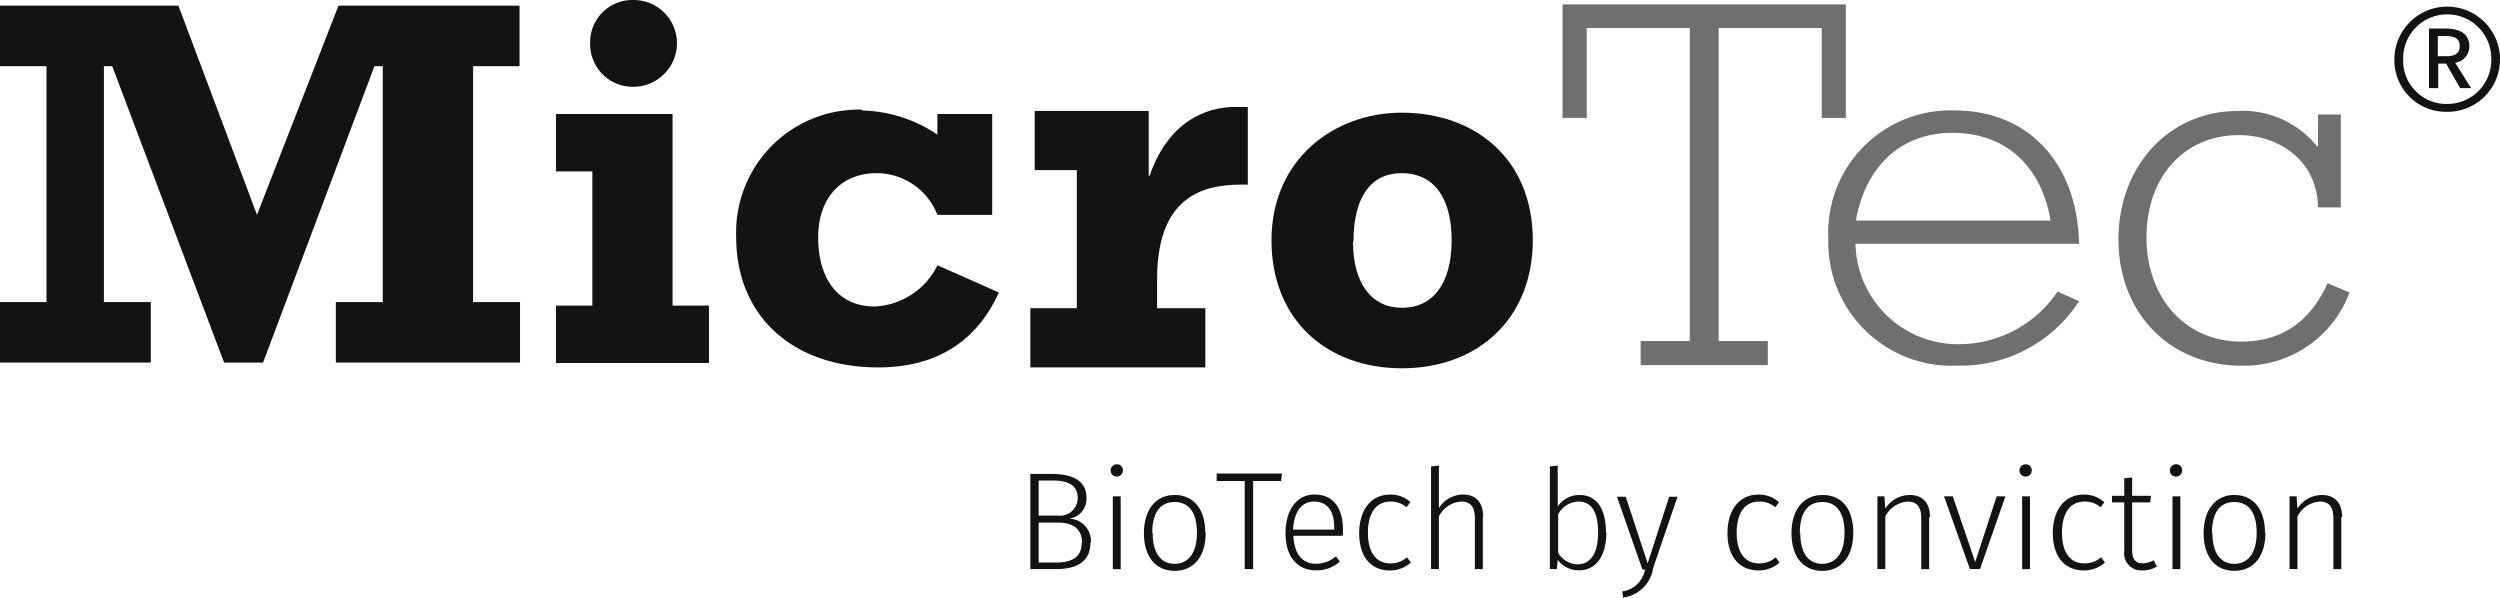 <svg xmlns="http://www.w3.org/2000/svg" xmlns:xlink="http://www.w3.org/1999/xlink" width="205.272" height="49.068" viewBox="0 0 205.272 49.068">
  <defs>
    <clipPath id="clip-path">
      <rect id="Rechteck_4" data-name="Rechteck 4" width="205.272" height="49.068" fill="none"/>
    </clipPath>
  </defs>
  <g id="Logo" transform="translate(0 0)">
    <path id="Pfad_1" data-name="Pfad 1" d="M27.792.468,21.1,17.64,14.652.468H0V5.436H3.816V24.8H0v4.968H12.384V24.8H8.532V5.436h.684L18.4,29.772h3.2L30.744,5.436h.684V24.8H27.576v4.968H42.7V24.8H38.844V5.436H42.66V.468Z" transform="translate(0 0)" fill="#131313"/>
    <g id="Gruppe_2" data-name="Gruppe 2" transform="translate(0 0)">
      <g id="Gruppe_1" data-name="Gruppe 1" clip-path="url(#clip-path)">
        <path id="Pfad_2" data-name="Pfad 2" d="M55.224,9.36V25.092h2.988v4.716H45.648V25.092h2.988V14.076H45.648V9.36ZM51.984,0a3.55,3.55,0,0,1,3.6,3.528,3.588,3.588,0,0,1-3.6,3.6,3.505,3.505,0,0,1-3.528-3.6A3.466,3.466,0,0,1,51.984,0" transform="translate(0 0)" fill="#131313"/>
        <path id="Pfad_3" data-name="Pfad 3" d="M70.776,9.072a11.482,11.482,0,0,1,6.192,1.98V9.36h4.5v8.28h-4.5a5.357,5.357,0,0,0-5-3.42c-2.88,0-4.788,2.016-4.788,5.256,0,3.528,1.728,5.688,4.608,5.688a6.04,6.04,0,0,0,5.184-3.384l5.04,2.232c-1.8,4.032-5.148,6.156-9.9,6.156-7.056,0-11.664-4.248-11.664-10.692A10.082,10.082,0,0,1,70.776,9Z" transform="translate(0 0)" fill="#131313"/>
        <path id="Pfad_4" data-name="Pfad 4" d="M102.456,8.784v6.372h-.5c-3.24,0-6.948,1.008-6.948,7.776v2.376h3.96v4.86H84.6v-4.86h3.816V13.968H84.96V9.108h9.36v5.328h.072c1.512-4.392,4.572-5.652,6.984-5.652Z" transform="translate(0 0)" fill="#131313"/>
        <path id="Pfad_5" data-name="Pfad 5" d="M115.092,9.252c6.012,0,10.764,3.78,10.764,10.476,0,6.3-4.356,10.512-10.764,10.512-6.048,0-10.692-3.888-10.692-10.512s5.112-10.476,10.692-10.476m-4,10.584c0,3.42,1.512,5.436,4.032,5.436s4.068-1.98,4.068-5.544c0-3.312-1.332-5.508-4.1-5.508s-3.96,2.3-3.96,5.616Z" transform="translate(0 0)" fill="#131313"/>
        <path id="Pfad_6" data-name="Pfad 6" d="M151.56.36V9.684h-1.98V2.3h-8.46v25.7h4.032v1.98h-10.44v-1.98h4.032V2.3h-8.46v7.38H128.3V.36H151.56Z" transform="translate(0 0)" fill="#6f6f70"/>
        <path id="Pfad_7" data-name="Pfad 7" d="M160.524,9.072c6.012,0,10.044,4.32,10.188,10.944h-18.36a8.417,8.417,0,0,0,8.6,8.244,9.762,9.762,0,0,0,7.992-4.32l1.764.792A11.583,11.583,0,0,1,160.7,30.024,10.144,10.144,0,0,1,150.12,19.548a10.038,10.038,0,0,1,10.4-10.476m-8.136,9.036h15.984c-.684-4.14-3.384-7.2-8.064-7.2-4.248,0-7.128,2.772-7.92,7.2" transform="translate(0 0)" fill="#6f6f70"/>
        <path id="Pfad_8" data-name="Pfad 8" d="M183.78,9.108a7.851,7.851,0,0,1,6.48,2.916h.072V9.4H192.2v7.632h-1.872c-.072-4.068-3.456-5.94-6.48-5.94-4.5,0-7.6,3.42-7.6,8.388s3.168,8.568,7.776,8.568c3.168,0,5.58-1.476,7.092-4.788l1.8.756a9.225,9.225,0,0,1-8.856,6.012c-5.9,0-10.116-4.32-10.116-10.368s4.176-10.548,9.792-10.548Z" transform="translate(0 0)" fill="#6f6f70"/>
        <path id="Pfad_9" data-name="Pfad 9" d="M89.532,44.568c0,1.512-1.08,2.16-2.808,2.16H84.6V38.916h1.764c1.8,0,2.844.612,2.844,1.944a1.639,1.639,0,0,1-1.44,1.728,1.831,1.831,0,0,1,1.8,1.98Zm-4.248-5.112v2.88h1.584a1.451,1.451,0,0,0,1.62-1.44c0-1.044-.756-1.44-2.052-1.44H85.284Zm3.564,5.112c0-1.188-.828-1.656-1.908-1.656H85.284v3.276h1.44c1.26,0,2.088-.432,2.088-1.584Z" transform="translate(0 0)" fill="#131313"/>
        <path id="Pfad_10" data-name="Pfad 10" d="M92.2,38.592a.505.505,0,1,1-.5-.468.464.464,0,0,1,.5.468m-.18,8.136h-.648V40.752h.648Z" transform="translate(0 0)" fill="#131313"/>
        <path id="Pfad_11" data-name="Pfad 11" d="M99,43.74c0,1.944-.972,3.132-2.556,3.132s-2.52-1.188-2.52-3.1.972-3.132,2.52-3.132,2.52,1.152,2.52,3.1Zm-4.356,0c0,1.692.684,2.556,1.8,2.556s1.836-.864,1.836-2.556-.684-2.52-1.836-2.52-1.836.828-1.836,2.556Z" transform="translate(0 0)" fill="#131313"/>
        <path id="Pfad_12" data-name="Pfad 12" d="M105.192,39.492h-2.3v7.236H102.2V39.492H99.9V38.88h5.364Z" transform="translate(0 0)" fill="#131313"/>
        <path id="Pfad_13" data-name="Pfad 13" d="M110.2,43.992h-4c.072,1.62.828,2.3,1.872,2.3a2.522,2.522,0,0,0,1.62-.612l.324.432a2.883,2.883,0,0,1-1.944.72c-1.584,0-2.52-1.152-2.52-3.06s.936-3.168,2.376-3.168c1.548,0,2.34,1.116,2.34,2.88v.468Zm-.648-.684c0-1.3-.54-2.124-1.656-2.124-.936,0-1.62.684-1.728,2.3h3.384Z" transform="translate(0 0)" fill="#131313"/>
        <path id="Pfad_14" data-name="Pfad 14" d="M115.812,41.22l-.324.432a1.946,1.946,0,0,0-1.332-.468c-1.08,0-1.836.828-1.836,2.556s.756,2.52,1.836,2.52a2,2,0,0,0,1.368-.5l.324.432a2.624,2.624,0,0,1-1.728.648c-1.548,0-2.52-1.116-2.52-3.06s1.008-3.168,2.52-3.168a2.4,2.4,0,0,1,1.692.612" transform="translate(0 0)" fill="#131313"/>
        <path id="Pfad_15" data-name="Pfad 15" d="M121.752,42.444v4.284H121.1V42.552c0-.972-.4-1.368-1.116-1.368a2.18,2.18,0,0,0-1.836,1.224v4.32H117.5V38.3l.648-.072v3.492a2.373,2.373,0,0,1,1.98-1.116c1.08,0,1.656.684,1.656,1.836Z" transform="translate(0 0)" fill="#131313"/>
        <path id="Pfad_16" data-name="Pfad 16" d="M131.9,43.7c0,1.908-.828,3.132-2.268,3.132a2.146,2.146,0,0,1-1.728-.864l-.072.756h-.576V38.3l.648-.072V41.58a2.153,2.153,0,0,1,1.8-.936c1.368,0,2.16,1.08,2.16,3.1Zm-.684,0c0-1.764-.612-2.52-1.62-2.52a1.96,1.96,0,0,0-1.656,1.044V45.4a1.91,1.91,0,0,0,1.584.936c1.044,0,1.692-.864,1.692-2.592Z" transform="translate(0 0)" fill="#131313"/>
        <path id="Pfad_17" data-name="Pfad 17" d="M135.72,46.764a2.87,2.87,0,0,1-2.448,2.3l-.072-.5a2.218,2.218,0,0,0,1.872-1.8h-.216l-2.088-5.976h.72l1.8,5.472,1.764-5.472h.684L135.684,46.8Z" transform="translate(0 0)" fill="#131313"/>
        <path id="Pfad_18" data-name="Pfad 18" d="M146.088,41.22l-.324.432a1.946,1.946,0,0,0-1.332-.468c-1.08,0-1.836.828-1.836,2.556s.756,2.52,1.836,2.52a2,2,0,0,0,1.368-.5l.324.432a2.624,2.624,0,0,1-1.728.648c-1.548,0-2.556-1.116-2.556-3.06s1.008-3.168,2.52-3.168a2.4,2.4,0,0,1,1.692.612Z" transform="translate(0 0)" fill="#131313"/>
        <path id="Pfad_19" data-name="Pfad 19" d="M152.172,43.74c0,1.944-.972,3.132-2.556,3.132s-2.52-1.188-2.52-3.1.972-3.132,2.556-3.132,2.52,1.152,2.52,3.1m-4.356,0c0,1.692.684,2.556,1.8,2.556s1.836-.864,1.836-2.556-.684-2.52-1.836-2.52-1.836.828-1.836,2.556Z" transform="translate(0 0)" fill="#131313"/>
        <path id="Pfad_20" data-name="Pfad 20" d="M158.4,42.444v4.284h-.648V42.552c0-.972-.4-1.368-1.116-1.368a2.227,2.227,0,0,0-1.836,1.224v4.32h-.648V40.752h.576l.072,1.008a2.388,2.388,0,0,1,2.016-1.116c1.08,0,1.656.684,1.656,1.836Z" transform="translate(0 0)" fill="#131313"/>
        <path id="Pfad_21" data-name="Pfad 21" d="M162.576,46.728h-.828l-2.124-5.976h.72l1.836,5.4,1.764-5.4h.72Z" transform="translate(0 0)" fill="#131313"/>
        <path id="Pfad_22" data-name="Pfad 22" d="M166.824,38.592a.505.505,0,1,1-.5-.468.464.464,0,0,1,.5.468m-.144,8.136h-.648V40.752h.648Z" transform="translate(0 0)" fill="#131313"/>
        <path id="Pfad_23" data-name="Pfad 23" d="M172.8,41.22l-.324.432a1.946,1.946,0,0,0-1.332-.468c-1.08,0-1.836.828-1.836,2.556s.756,2.52,1.836,2.52a2,2,0,0,0,1.368-.5l.324.432a2.624,2.624,0,0,1-1.728.648c-1.548,0-2.556-1.116-2.556-3.06s1.008-3.168,2.52-3.168a2.4,2.4,0,0,1,1.692.612Z" transform="translate(0 0)" fill="#131313"/>
        <path id="Pfad_24" data-name="Pfad 24" d="M177.156,46.476a2.155,2.155,0,0,1-1.26.36,1.4,1.4,0,0,1-1.476-1.584v-4h-1.008v-.54h1.008v-1.44l.648-.072v1.512h1.548l-.072.54h-1.476v3.96c0,.684.288,1.044.864,1.044a1.99,1.99,0,0,0,.9-.252l.252.468Z" transform="translate(0 0)" fill="#131313"/>
        <path id="Pfad_25" data-name="Pfad 25" d="M179.172,38.592a.505.505,0,1,1-.5-.468.464.464,0,0,1,.5.468m-.144,8.136h-.648V40.752h.648Z" transform="translate(0 0)" fill="#131313"/>
        <path id="Pfad_26" data-name="Pfad 26" d="M186.012,43.74c0,1.944-.972,3.132-2.556,3.132s-2.52-1.188-2.52-3.1.972-3.132,2.52-3.132,2.52,1.152,2.52,3.1Zm-4.356,0c0,1.692.684,2.556,1.8,2.556s1.836-.864,1.836-2.556-.684-2.52-1.836-2.52-1.836.828-1.836,2.556Z" transform="translate(0 0)" fill="#131313"/>
        <path id="Pfad_27" data-name="Pfad 27" d="M192.24,42.444v4.284h-.648V42.552c0-.972-.4-1.368-1.116-1.368a2.227,2.227,0,0,0-1.836,1.224v4.32h-.648V40.752h.576l.072,1.008a2.388,2.388,0,0,1,2.016-1.116c1.08,0,1.656.684,1.656,1.836Z" transform="translate(0 0)" fill="#131313"/>
        <path id="Pfad_28" data-name="Pfad 28" d="M205.272,4.86a4.3,4.3,0,0,1-4.356,4.32A4.235,4.235,0,0,1,196.6,4.9a4.338,4.338,0,1,1,8.676-.036m-.72,0a3.619,3.619,0,1,0-7.236.036,3.551,3.551,0,0,0,3.6,3.636,3.612,3.612,0,0,0,3.636-3.672m-2.988.252L202.9,7.236H202L200.844,5.22H200.2V7.236h-.756V2.34h1.26c1.4,0,2.052.5,2.052,1.476A1.35,1.35,0,0,1,201.6,5.148Zm-1.368-.5h.684c.648,0,1.08-.216,1.08-.828,0-.648-.432-.828-1.188-.828h-.612V4.608Z" transform="translate(0 0)" fill="#131313"/>
      </g>
    </g>
  </g>
</svg>

